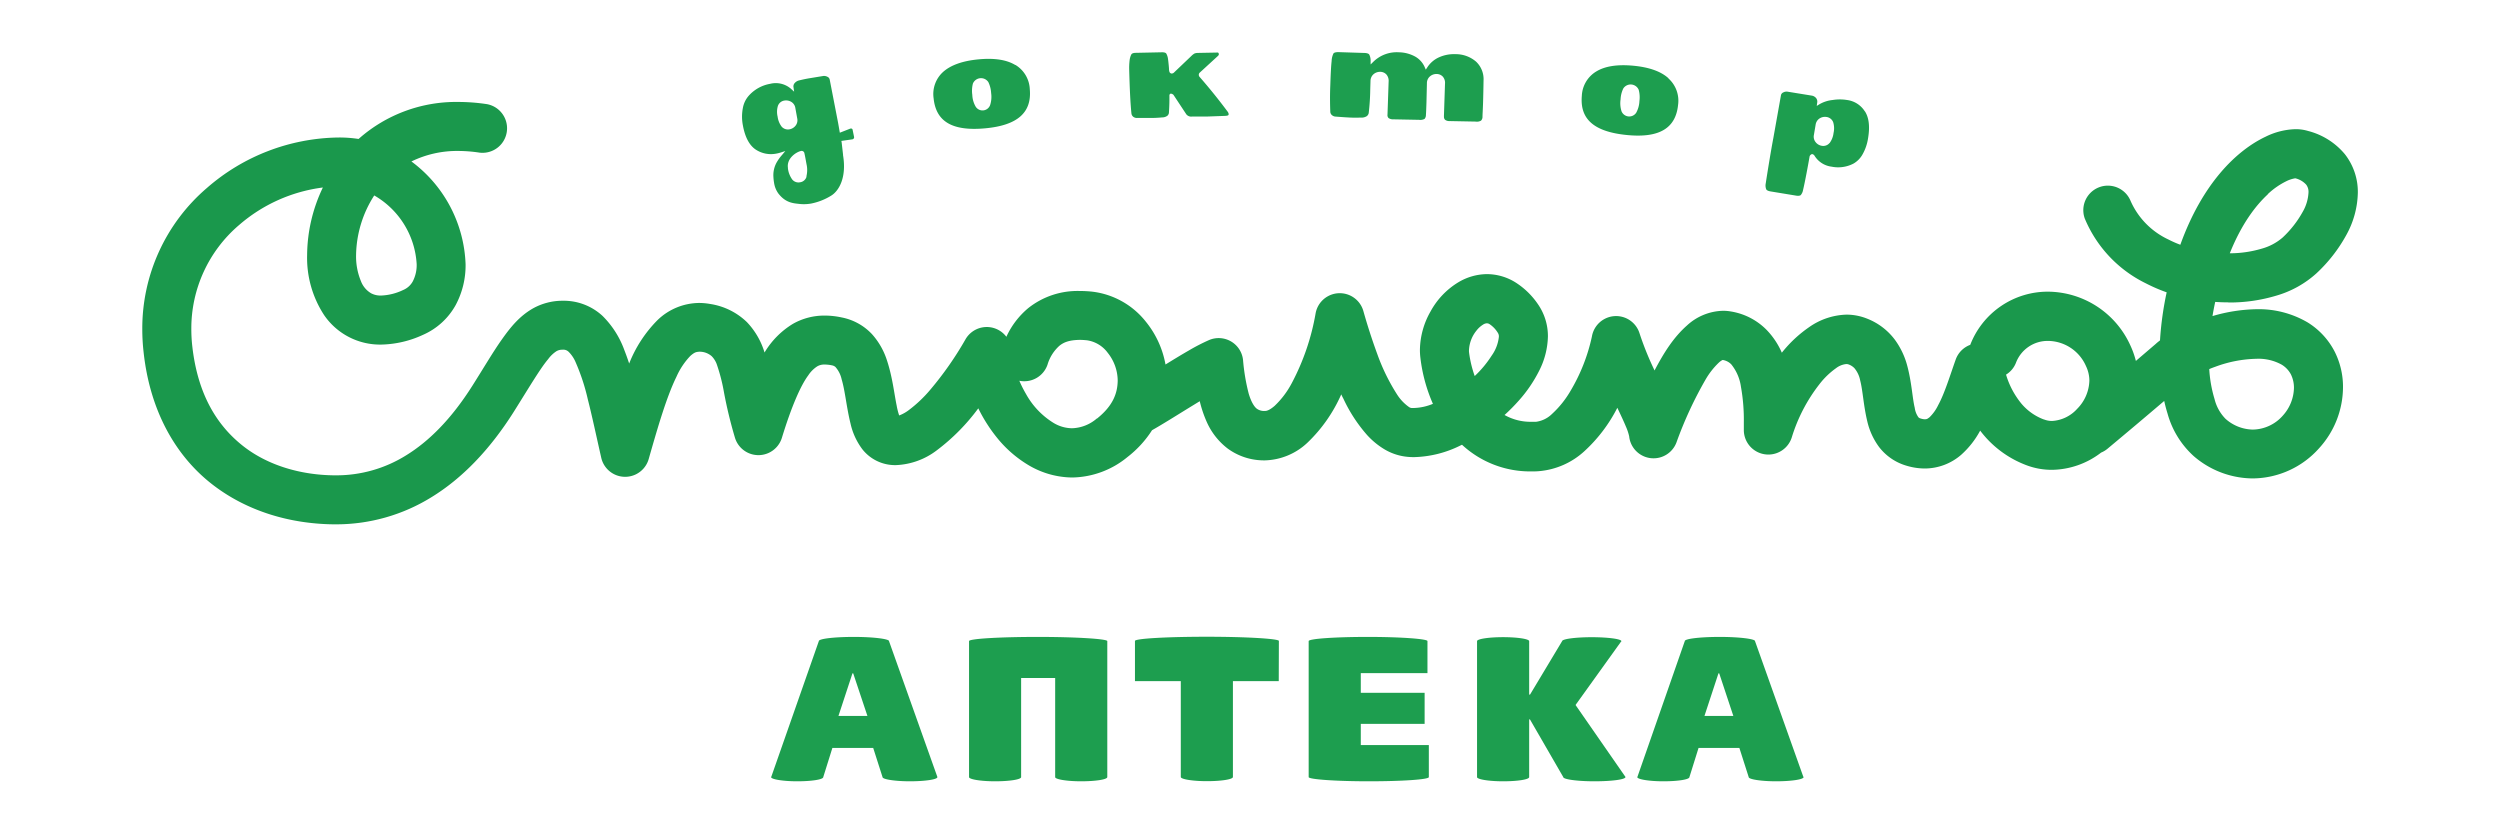 <?xml version="1.0" encoding="UTF-8"?> <svg xmlns="http://www.w3.org/2000/svg" id="Слой_1" data-name="Слой 1" viewBox="0 0 600 200"> <defs> <style>.cls-1{fill:#1a984c;}.cls-1,.cls-2{fill-rule:evenodd;}.cls-2{fill:#1d9e4f;}</style> </defs> <title>logo_farm_01</title> <path class="cls-1" d="M531.73,88a30,30,0,0,1,9.79-1.89,11.49,11.49,0,0,1,6.07,1.4,6,6,0,0,1,2.23,2.35,7.2,7.2,0,0,1,.73,3.21,10.2,10.2,0,0,1-2.64,6.64,9.78,9.78,0,0,1-7.23,3.39,10.1,10.1,0,0,1-6.55-2.58,10.24,10.24,0,0,1-2.64-4.75,30.81,30.81,0,0,1-1.27-7.19c.49-.21,1-.4,1.51-.58m-41.27,12.65a13,13,0,0,1-5.34-3.8,20,20,0,0,1-3.67-6.94,5.8,5.8,0,0,0,2.36-2.79,8.13,8.13,0,0,1,7.78-5.3,10.05,10.05,0,0,1,9.06,6.07,8.11,8.11,0,0,1,.8,3.47,10,10,0,0,1-2.94,6.77,8.78,8.78,0,0,1-6,2.9,5.25,5.25,0,0,1-2-.38M358,85.35a25.82,25.82,0,0,1-4.07,4.9,26.76,26.76,0,0,1-1.37-5.8,3.54,3.54,0,0,1,0-.46,8,8,0,0,1,1.78-4.63,5.93,5.93,0,0,1,1.59-1.45,1.82,1.82,0,0,1,.92-.32,1.24,1.24,0,0,1,.71.25,6.64,6.64,0,0,1,1.9,2,1.56,1.56,0,0,1,.27,1A9.49,9.49,0,0,1,358,85.35m-94.73,15.06a9.5,9.5,0,0,1-6,2.37,8.76,8.76,0,0,1-4.4-1.27,18.82,18.82,0,0,1-6.61-6.92,28.38,28.38,0,0,1-1.62-3.21,5.89,5.89,0,0,0,6.76-3.85A9.84,9.84,0,0,1,254.24,83c1-.81,2.27-1.39,4.92-1.43a16.94,16.94,0,0,1,1.78.11,7.53,7.53,0,0,1,4.92,3,10.8,10.8,0,0,1,2.39,6.7c-.06,3-1.11,6-5,9.1M89.84,46.92A20.35,20.35,0,0,1,100,63.4a8.48,8.48,0,0,1-.91,4.09,4.65,4.65,0,0,1-2.33,2.11,13.36,13.36,0,0,1-5.28,1.33,4.83,4.83,0,0,1-2.41-.54,5.71,5.71,0,0,1-2.44-2.9,15.44,15.44,0,0,1-1.17-6.29,27.11,27.11,0,0,1,4.35-14.28m454.44-.31a18,18,0,0,1,4.51-3.14,7.44,7.44,0,0,1,2.11-.68,5.15,5.15,0,0,1,2.6,1.51,2.82,2.82,0,0,1,.57,1.9,10.31,10.31,0,0,1-1.4,4.66A24.92,24.92,0,0,1,547.84,57a12.86,12.86,0,0,1-5,2.67,27,27,0,0,1-7.69,1.12c2.77-6.93,6.15-11.42,9.17-14.19m-9.5,26a39,39,0,0,0,11.51-1.65,24.45,24.45,0,0,0,9.65-5.38,36.47,36.47,0,0,0,7.12-9.14,21.77,21.77,0,0,0,2.78-10.19,14.68,14.68,0,0,0-3.14-9.27,17,17,0,0,0-8.81-5.54A10.29,10.29,0,0,0,551,31a17.18,17.18,0,0,0-7.24,1.8c-7.15,3.38-15.25,11.41-20.48,25.94a25.8,25.8,0,0,1-2.9-1.28,18.45,18.45,0,0,1-9.11-9.4,5.89,5.89,0,0,0-10.92,4.4A30.26,30.26,0,0,0,515,68a39.93,39.93,0,0,0,5,2.16,77.38,77.38,0,0,0-1.6,11.54c-.35.26-.7.54-1,.82l-4.79,4.1a21,21,0,0,0-1.37-3.82A21.88,21.88,0,0,0,491.59,70a19.95,19.95,0,0,0-18.73,12.76,5.87,5.87,0,0,0-3.48,3.5c-1.36,3.81-2.66,8.14-4.23,11a10.22,10.22,0,0,1-2.08,2.9c-.58.44-.64.43-1.08.47a3.45,3.45,0,0,1-1-.18,1.28,1.28,0,0,1-.55-.28,5,5,0,0,1-.9-2.29c-.57-2.29-.71-6-1.79-10.05a18.56,18.56,0,0,0-3-6.32,15.27,15.27,0,0,0-6.55-5,13.39,13.39,0,0,0-5-1,16.38,16.38,0,0,0-9,3,30.36,30.36,0,0,0-6.56,6.14A18.44,18.44,0,0,0,424,79.19a15.49,15.49,0,0,0-8.61-4.44,10.76,10.76,0,0,0-1.88-.16,13.2,13.2,0,0,0-8.63,3.52c-3.27,2.89-5.6,6.63-7.77,10.77l0,.06A72.16,72.16,0,0,1,393.49,80a5.89,5.89,0,0,0-11.43.75,43.19,43.19,0,0,1-5.1,13,23.46,23.46,0,0,1-4.48,5.6,6.71,6.71,0,0,1-3.83,1.88c-.39,0-.78,0-1.17,0a12.64,12.64,0,0,1-6.39-1.63,43.91,43.91,0,0,0,3.46-3.5,32.76,32.76,0,0,0,4.84-7.1,19,19,0,0,0,2.11-8.3A13.46,13.46,0,0,0,369.1,73a18.44,18.44,0,0,0-5.46-5.27,13,13,0,0,0-6.79-1.94A13.59,13.59,0,0,0,350,67.75a18.52,18.52,0,0,0-6.67,7A19.05,19.05,0,0,0,340.78,84a15.83,15.83,0,0,0,.12,1.92,38.6,38.6,0,0,0,3,11,12.79,12.79,0,0,1-4.57,1,5.12,5.12,0,0,1-.56,0,1.34,1.34,0,0,1-.62-.24,10.76,10.76,0,0,1-2.85-3,47.69,47.69,0,0,1-4.76-9.73q-1.87-5.1-3.34-10.33a5.89,5.89,0,0,0-11.46.62A56,56,0,0,1,310,92a21,21,0,0,1-4.06,5.38c-1.27,1.11-2,1.26-2.34,1.25h-.08a2.92,2.92,0,0,1-1.85-.52c-.54-.36-1.37-1.52-2-3.71a48.2,48.2,0,0,1-1.34-8,5.88,5.88,0,0,0-8.12-4.8,46.73,46.73,0,0,0-4.93,2.54c-1.75,1-3.66,2.17-5.56,3.34A22.67,22.67,0,0,0,275,77.2,19.31,19.31,0,0,0,262.16,70a27.46,27.46,0,0,0-3-.16,19,19,0,0,0-12.37,4.1,19.5,19.5,0,0,0-5.26,6.89,5.89,5.89,0,0,0-9.83.64,79.79,79.79,0,0,1-8.38,12,31.12,31.12,0,0,1-5.27,5,9.14,9.14,0,0,1-2.25,1.24,16.13,16.13,0,0,1-.6-2.37c-.6-2.87-1-6.88-2.38-11a17.25,17.25,0,0,0-3.55-6.15,13.46,13.46,0,0,0-7.25-4,19.25,19.25,0,0,0-4.08-.45,15.28,15.28,0,0,0-7.67,2,20.06,20.06,0,0,0-6.78,6.86,18.14,18.14,0,0,0-4.23-7.29,16.19,16.19,0,0,0-8.9-4.37,15,15,0,0,0-2.59-.23,14.55,14.55,0,0,0-10,4.15A30.81,30.81,0,0,0,151,87.25c-.37-1.13-.76-2.22-1.17-3.26a22.13,22.13,0,0,0-5.21-8.16,13.69,13.69,0,0,0-9.48-3.65h-.15a14.55,14.55,0,0,0-7.15,1.88c-3.22,1.86-5.34,4.5-7.45,7.49s-4.23,6.62-7,11c-5.09,8.06-10.5,13.41-15.95,16.75a31.59,31.59,0,0,1-16.85,4.78h-.42c-8-.08-16-2.38-22-7.17S47.49,94.83,46.16,83.19A36.31,36.31,0,0,1,45.92,79,32.58,32.58,0,0,1,57.39,54a38,38,0,0,1,20.1-9A38,38,0,0,0,73.71,61.2a25.08,25.08,0,0,0,4.07,14.41A16.26,16.26,0,0,0,91.5,82.7a25,25,0,0,0,10-2.33,16.53,16.53,0,0,0,7.88-7.19,20.17,20.17,0,0,0,2.36-9.77,32.12,32.12,0,0,0-13-24.66,24.94,24.94,0,0,1,11.24-2.52,34.26,34.26,0,0,1,5.08.4A5.89,5.89,0,0,0,116.9,25a46.45,46.45,0,0,0-6.84-.53,35.27,35.27,0,0,0-24,8.88A30.57,30.57,0,0,0,81.39,33h-.2A48.94,48.94,0,0,0,49.65,45.12,44.37,44.37,0,0,0,34.15,79a48.85,48.85,0,0,0,.31,5.48c1.53,14.23,7.75,24.93,16.33,31.65s19.09,9.59,29.24,9.71h.6a43.42,43.42,0,0,0,22.93-6.52c7.29-4.47,13.92-11.27,19.76-20.51,3.77-6,6.35-10.39,8.24-12.62a7.75,7.75,0,0,1,2-1.91,2.81,2.81,0,0,1,1.46-.35h0a1.82,1.82,0,0,1,1.49.54,7.76,7.76,0,0,1,1.62,2.42,49.16,49.16,0,0,1,2.94,8.93c1,3.9,2,8.63,3.22,14a5.88,5.88,0,0,0,11.4.34c2.16-7.57,4.28-14.89,6.66-19.74a17.41,17.41,0,0,1,3.33-5c1-.87,1.35-.93,2-1a2.77,2.77,0,0,1,.54,0,4.42,4.42,0,0,1,2.6,1.08A5.44,5.44,0,0,1,172,87.36a43.12,43.12,0,0,1,1.77,6.89,107.38,107.38,0,0,0,2.63,10.84,5.89,5.89,0,0,0,11.25,0c2.3-7.51,4.49-12.52,6.33-15a7.34,7.34,0,0,1,2.17-2.17,3.33,3.33,0,0,1,1.8-.43,8.59,8.59,0,0,1,1.7.19,1.74,1.74,0,0,1,.84.38,6.52,6.52,0,0,1,1.51,3c.82,2.71,1.15,6.64,2.12,10.57a16.06,16.06,0,0,0,2.85,6.2,10,10,0,0,0,7.82,3.8H215a17.3,17.3,0,0,0,9.89-3.6A48.63,48.63,0,0,0,234.79,98a37.21,37.21,0,0,0,4.45,7,28.34,28.34,0,0,0,7.9,6.81,20.91,20.91,0,0,0,10.2,2.79,21.36,21.36,0,0,0,13.25-4.91,25.45,25.45,0,0,0,5.9-6.44c2.67-1.51,6-3.62,9.31-5.65l2.14-1.31a28.66,28.66,0,0,0,1.69,5,16.38,16.38,0,0,0,5,6.35,14.73,14.73,0,0,0,8.61,2.85h.35a15.46,15.46,0,0,0,10.15-4.2,36.18,36.18,0,0,0,8.16-11.64c.16.35.33.7.5,1a36.42,36.42,0,0,0,5.67,8.72,18.53,18.53,0,0,0,4.11,3.41,13.19,13.19,0,0,0,5.52,1.85,15.93,15.93,0,0,0,1.69.08,26.3,26.3,0,0,0,11.11-2.79l.38-.18a24.05,24.05,0,0,0,16.57,6.4h0c.67,0,1.33,0,2-.07a18.38,18.38,0,0,0,10.71-4.7,36.73,36.73,0,0,0,8-10.5c.83,1.74,1.55,3.28,2.05,4.49a12.31,12.31,0,0,1,.79,2.36,5.88,5.88,0,0,0,11.35,1.47,93.24,93.24,0,0,1,6.93-15A18.26,18.26,0,0,1,412.55,87a3.84,3.84,0,0,1,.88-.61l0,0a3.63,3.63,0,0,1,2.08,1.06,11,11,0,0,1,2.32,5.39,45.24,45.24,0,0,1,.69,8.59c0,.56,0,1.13,0,1.69a5.89,5.89,0,0,0,11.53,1.78,39.43,39.43,0,0,1,6.59-12.66,18.69,18.69,0,0,1,4-3.87,4.82,4.82,0,0,1,2.49-1,1.64,1.64,0,0,1,.6.12,3.66,3.66,0,0,1,1.31.85,6.46,6.46,0,0,1,1.41,3c.63,2.39.77,5.91,1.7,9.79a16.7,16.7,0,0,0,2.79,6.1,12.79,12.79,0,0,0,6.62,4.54,15.43,15.43,0,0,0,4.39.67,13.37,13.37,0,0,0,8.7-3.26,21.11,21.11,0,0,0,4.59-5.83,24.83,24.83,0,0,0,10.89,8.22,17.24,17.24,0,0,0,6.31,1.19,19.76,19.76,0,0,0,11.83-4.14,5.86,5.86,0,0,0,1.54-.93q6.82-5.68,13.6-11.46c.22,1,.5,2.07.81,3.06a21.48,21.48,0,0,0,6.31,10.21,21.87,21.87,0,0,0,14,5.32h.06a21.51,21.51,0,0,0,16-7.25A21.86,21.86,0,0,0,562.32,93a18.73,18.73,0,0,0-2-8.61,17.8,17.8,0,0,0-6.47-7,23.22,23.22,0,0,0-12.29-3.18A39.42,39.42,0,0,0,531,75.86c.18-1.11.4-2.25.65-3.4,1.06.07,2.12.11,3.18.11"></path> <path class="cls-2" d="M237.63,25.22a1.94,1.94,0,0,1-3.49.34,6.11,6.11,0,0,1-.79-2.81,6.91,6.91,0,0,1,.15-2.7,2.11,2.11,0,0,1,3.7-.35,6.86,6.86,0,0,1,.67,2.62,6.41,6.41,0,0,1-.24,2.9m6.05-9.61c-2.07-1.26-5-1.73-8.87-1.36s-6.66,1.41-8.45,3a7.15,7.15,0,0,0-2.29,6.36c.57,5.56,4.46,7.91,12.35,7.19s11.24-3.86,10.73-9.42a7.15,7.15,0,0,0-3.47-5.81m149,11.5a2,2,0,0,1-3.5-.33,6.27,6.27,0,0,1-.24-2.9,6.65,6.65,0,0,1,.66-2.62,2.1,2.1,0,0,1,3.69.34,6.83,6.83,0,0,1,.17,2.7,6.28,6.28,0,0,1-.78,2.81m7.74-8.3c-1.78-1.62-4.59-2.64-8.45-3s-6.8.12-8.86,1.38A7.16,7.16,0,0,0,379.64,23c-.49,5.57,2.88,8.61,10.77,9.4s11.77-1.67,12.33-7.23a7.19,7.19,0,0,0-2.33-6.36M271.55,13a4.3,4.3,0,0,0-.44,1.44,16,16,0,0,0-.1,2.39v.05c.12,4.36.27,7.83.54,10.41a1.22,1.22,0,0,0,.4.71,1.43,1.43,0,0,0,1,.31c1.23,0,2.35,0,3.36,0,.86,0,1.72-.05,2.58-.13a2.12,2.12,0,0,0,1.27-.39,1.09,1.09,0,0,0,.38-.7c.09-1.41.12-2.46.12-3.14s0-.86,0-1.05,0-.09.08-.23h0l0-.07h0a.4.4,0,0,1,.29-.12.83.83,0,0,1,.51.22l.05,0,3.13,4.74a1.5,1.5,0,0,0,1.4.53l3.53,0,4.42-.16c.75-.06.79-.16.81-.44a1.3,1.3,0,0,0-.3-.64q-3.15-4.24-6.64-8.23a.8.8,0,0,1-.23-.53.72.72,0,0,1,.24-.55l4.36-4c.18-.18.21-.3.2-.31a.76.76,0,0,0,0-.22h0v0c-.13-.28-.18-.28-.26-.28l-4.69.09a2.47,2.47,0,0,0-.85.13,3.33,3.33,0,0,0-.76.58l-4.12,3.93a.88.88,0,0,1-.61.31.6.6,0,0,1-.56-.43,2.47,2.47,0,0,1-.1-.67c0-.27-.16-1.91-.23-2.32a3.59,3.59,0,0,0-.42-1.37c-.12-.18-.45-.33-1.11-.31l-6.16.13c-.67,0-1,.18-1.08.35m75,14.88a1,1,0,0,0,.26.84,1.75,1.75,0,0,0,1.16.31l6.16.12a2,2,0,0,0,1.31-.23,1.29,1.29,0,0,0,.35-.93c0-.54.08-1.62.13-3.22s.09-3.42.12-5.45a5.78,5.78,0,0,0-1.8-4.56,7.47,7.47,0,0,0-5-1.79,8.65,8.65,0,0,0-3.85.74,6.49,6.49,0,0,0-2.83,2.4l-.38.58-.27-.63a5.37,5.37,0,0,0-2.33-2.54,8.42,8.42,0,0,0-3.88-1,8,8,0,0,0-6.09,2.26l-.67.66,0-.94h0a3.13,3.13,0,0,0-.34-1.45c-.12-.18-.47-.35-1.16-.37l-6.25-.2c-.69,0-1,.14-1.15.29a4.48,4.48,0,0,0-.46,1.87c-.12,1-.23,3-.32,5.85-.09,2.12-.08,4.23,0,6.35a1.12,1.12,0,0,0,.37.74,1.48,1.48,0,0,0,1,.38c1.78.14,3.06.22,3.8.24s1.48,0,2.23,0a2.35,2.35,0,0,0,1.37-.36,1.26,1.26,0,0,0,.45-.72,55.21,55.21,0,0,0,.37-5.72l.06-2a2.17,2.17,0,0,1,.78-1.66,2.35,2.35,0,0,1,1.57-.53,2,2,0,0,1,1.46.63,2.32,2.32,0,0,1,.54,1.73L333,27.49a1,1,0,0,0,.25.84,1.86,1.86,0,0,0,1.16.31l6.17.12a2.19,2.19,0,0,0,1.31-.22,1.39,1.39,0,0,0,.33-.93c.05-.55.08-1.57.13-3l.11-4.66a2.11,2.11,0,0,1,.78-1.66,2.38,2.38,0,0,1,1.58-.53,2,2,0,0,1,1.45.63,2.26,2.26,0,0,1,.53,1.73l-.26,7.82Zm92.52,6.42a1.94,1.94,0,0,1-1.85.66h0a2.32,2.32,0,0,1-1.45-.84,2.09,2.09,0,0,1-.44-1.79l.41-2.43a2.16,2.16,0,0,1,1-1.54,2.41,2.41,0,0,1,1.66-.31,2,2,0,0,1,1.55,1.24,5,5,0,0,1,.09,2.6,5,5,0,0,1-.95,2.42m8.46-7.61A5.94,5.94,0,0,0,443.28,24a10.73,10.73,0,0,0-3.44,0A7.88,7.88,0,0,0,436.7,25l-.68.42.11-.79a1.36,1.36,0,0,0-.29-1.12,1.7,1.7,0,0,0-1-.56L429,22a1.64,1.64,0,0,0-1,.18.92.92,0,0,0-.57.69l-1.84,10.33C425,36.29,424.08,42,423.78,44a2.5,2.5,0,0,0,.1,1.4c.09.22.4.43,1.05.54l6.07,1c.67.12,1.05,0,1.18-.12a2.54,2.54,0,0,0,.56-1.25c.43-1.73,1.3-6.46,1.55-7.94a.72.72,0,0,1,.32-.51A.46.46,0,0,1,435,37a.84.84,0,0,1,.49.38A5.61,5.61,0,0,0,439.59,40a7.94,7.94,0,0,0,5.25-.74A5.79,5.79,0,0,0,447,37.07a11.2,11.2,0,0,0,1.34-3.92c.47-2.79.2-4.93-.76-6.43m-254,15.64A1.87,1.87,0,0,1,192,43.75h0a1.91,1.91,0,0,1-1.9-.72,5.74,5.74,0,0,1-1-2.64l0-.14c-.31-2.28,2-3.75,3.08-4a.68.68,0,0,1,.85.41c.13.53.28,1.33.43,2.19l.11.58A6.29,6.29,0,0,1,193.53,42.36ZM186.63,28a4.89,4.89,0,0,1,.07-2.59,1.94,1.94,0,0,1,1.53-1.27,2.41,2.41,0,0,1,1.66.3,2.07,2.07,0,0,1,1,1.52l.44,2.43a2.08,2.08,0,0,1-.41,1.79,2.4,2.4,0,0,1-1.45.86h0a2,2,0,0,1-1.87-.64A5,5,0,0,1,186.63,28Zm18,3.17a.36.36,0,0,0-.43-.32l-.09,0-2.55,1-.08-.44c-.11-.67-.23-1.33-.35-2l-2-10.31a.93.93,0,0,0-.57-.68,1.7,1.7,0,0,0-1-.18l-3.35.55c-.84.14-1.66.32-2.48.52a2,2,0,0,0-1,.62,1.2,1.2,0,0,0-.28,1.07l.14,1-.77-.7a5.56,5.56,0,0,0-5-1.18A8.94,8.94,0,0,0,179.68,23a6.05,6.05,0,0,0-1.39,2.91,10.86,10.86,0,0,0,0,4.17c.52,2.85,1.55,4.75,3,5.76a6.64,6.64,0,0,0,5.15,1,7.79,7.79,0,0,0,.8-.2l1.24-.39-.84,1a10.37,10.37,0,0,0-1.29,1.82,6.28,6.28,0,0,0-.73,3.4,11.87,11.87,0,0,0,.16,1.42,5.8,5.8,0,0,0,1,2.51c1.81,2.37,3.71,2.38,5.21,2.56a9.94,9.94,0,0,0,2.75-.12,14.4,14.4,0,0,0,4.7-1.86c1.87-1.11,3.8-4.32,2.89-9.73a.49.49,0,0,0,0-.14L202,34.2l-.07-.38,2.65-.38h0a.5.5,0,0,0,.4-.57v0Z"></path> <path class="cls-2" d="M342.93,178.82H326.59v-5.09h15.32v-7.46H326.59v-4.72h16v-7.69c0-.52-6.41-1-14.26-1s-14.21.43-14.25,1v32.65c0,.53,6.48,1,14.42,1s14.38-.42,14.42-1v-7.69Zm-36-25c-.05-.52-7.76-1-17.27-1s-17.22.43-17.27,1v9.66h11v23c0,.53,2.82,1,6.26,1s6.23-.42,6.25-1v-23h11ZM265.75,186.5V153.86h0c-.06-.52-7.46-1-16.6-1s-16.54.43-16.58,1h0v32.65h0c0,.53,2.81,1,6.25,1s6.23-.42,6.25-1V162.72h8.17v23.79h0c0,.53,2.81,1,6.25,1s6.25-.43,6.25-1h0m124.4,0,0,0a.24.24,0,0,0-.06-.09l-11.95-17.22L389,154.06c.08-.06.13-.12.13-.19h0c-.06-.52-3.22-.94-7.11-.94s-7.05.42-7.11.94l-7.7,12.83H367V153.86h0c-.07-.52-2.84-.94-6.26-.94s-6.19.42-6.25.94v32.65c0,.53,2.81,1,6.25,1s6.24-.42,6.26-1h0V172.66h.19l8,13.85h0c0,.53,3.35,1,7.46,1s7.42-.42,7.45-1Zm18.93-14.69,3.36-10.22h.18L416,171.82Zm23.71,14.57-11.58-32.53h0c0-.52-3.79-1-8.43-1s-8.42.43-8.42,1L393,186.4a.22.22,0,0,0-.05.11c0,.52,2.8,1,6.26,1s6.23-.42,6.25-1h0l2.19-7h9.8l2.24,7h0c0,.53,3,1,6.58,1s6.59-.43,6.59-1A.34.34,0,0,0,432.79,186.39ZM201.23,171.82l3.36-10.22h.18l3.41,10.22Zm23.71,14.57-11.58-32.53h0c0-.52-3.78-1-8.42-1s-8.42.43-8.42,1L185.12,186.4a.16.16,0,0,0-.05.11c0,.52,2.81,1,6.26,1s6.23-.42,6.25-1h0l2.19-7h9.8l2.24,7h0c0,.53,3,1,6.58,1s6.58-.43,6.58-1A.21.21,0,0,0,224.94,186.39Z"></path> </svg> 